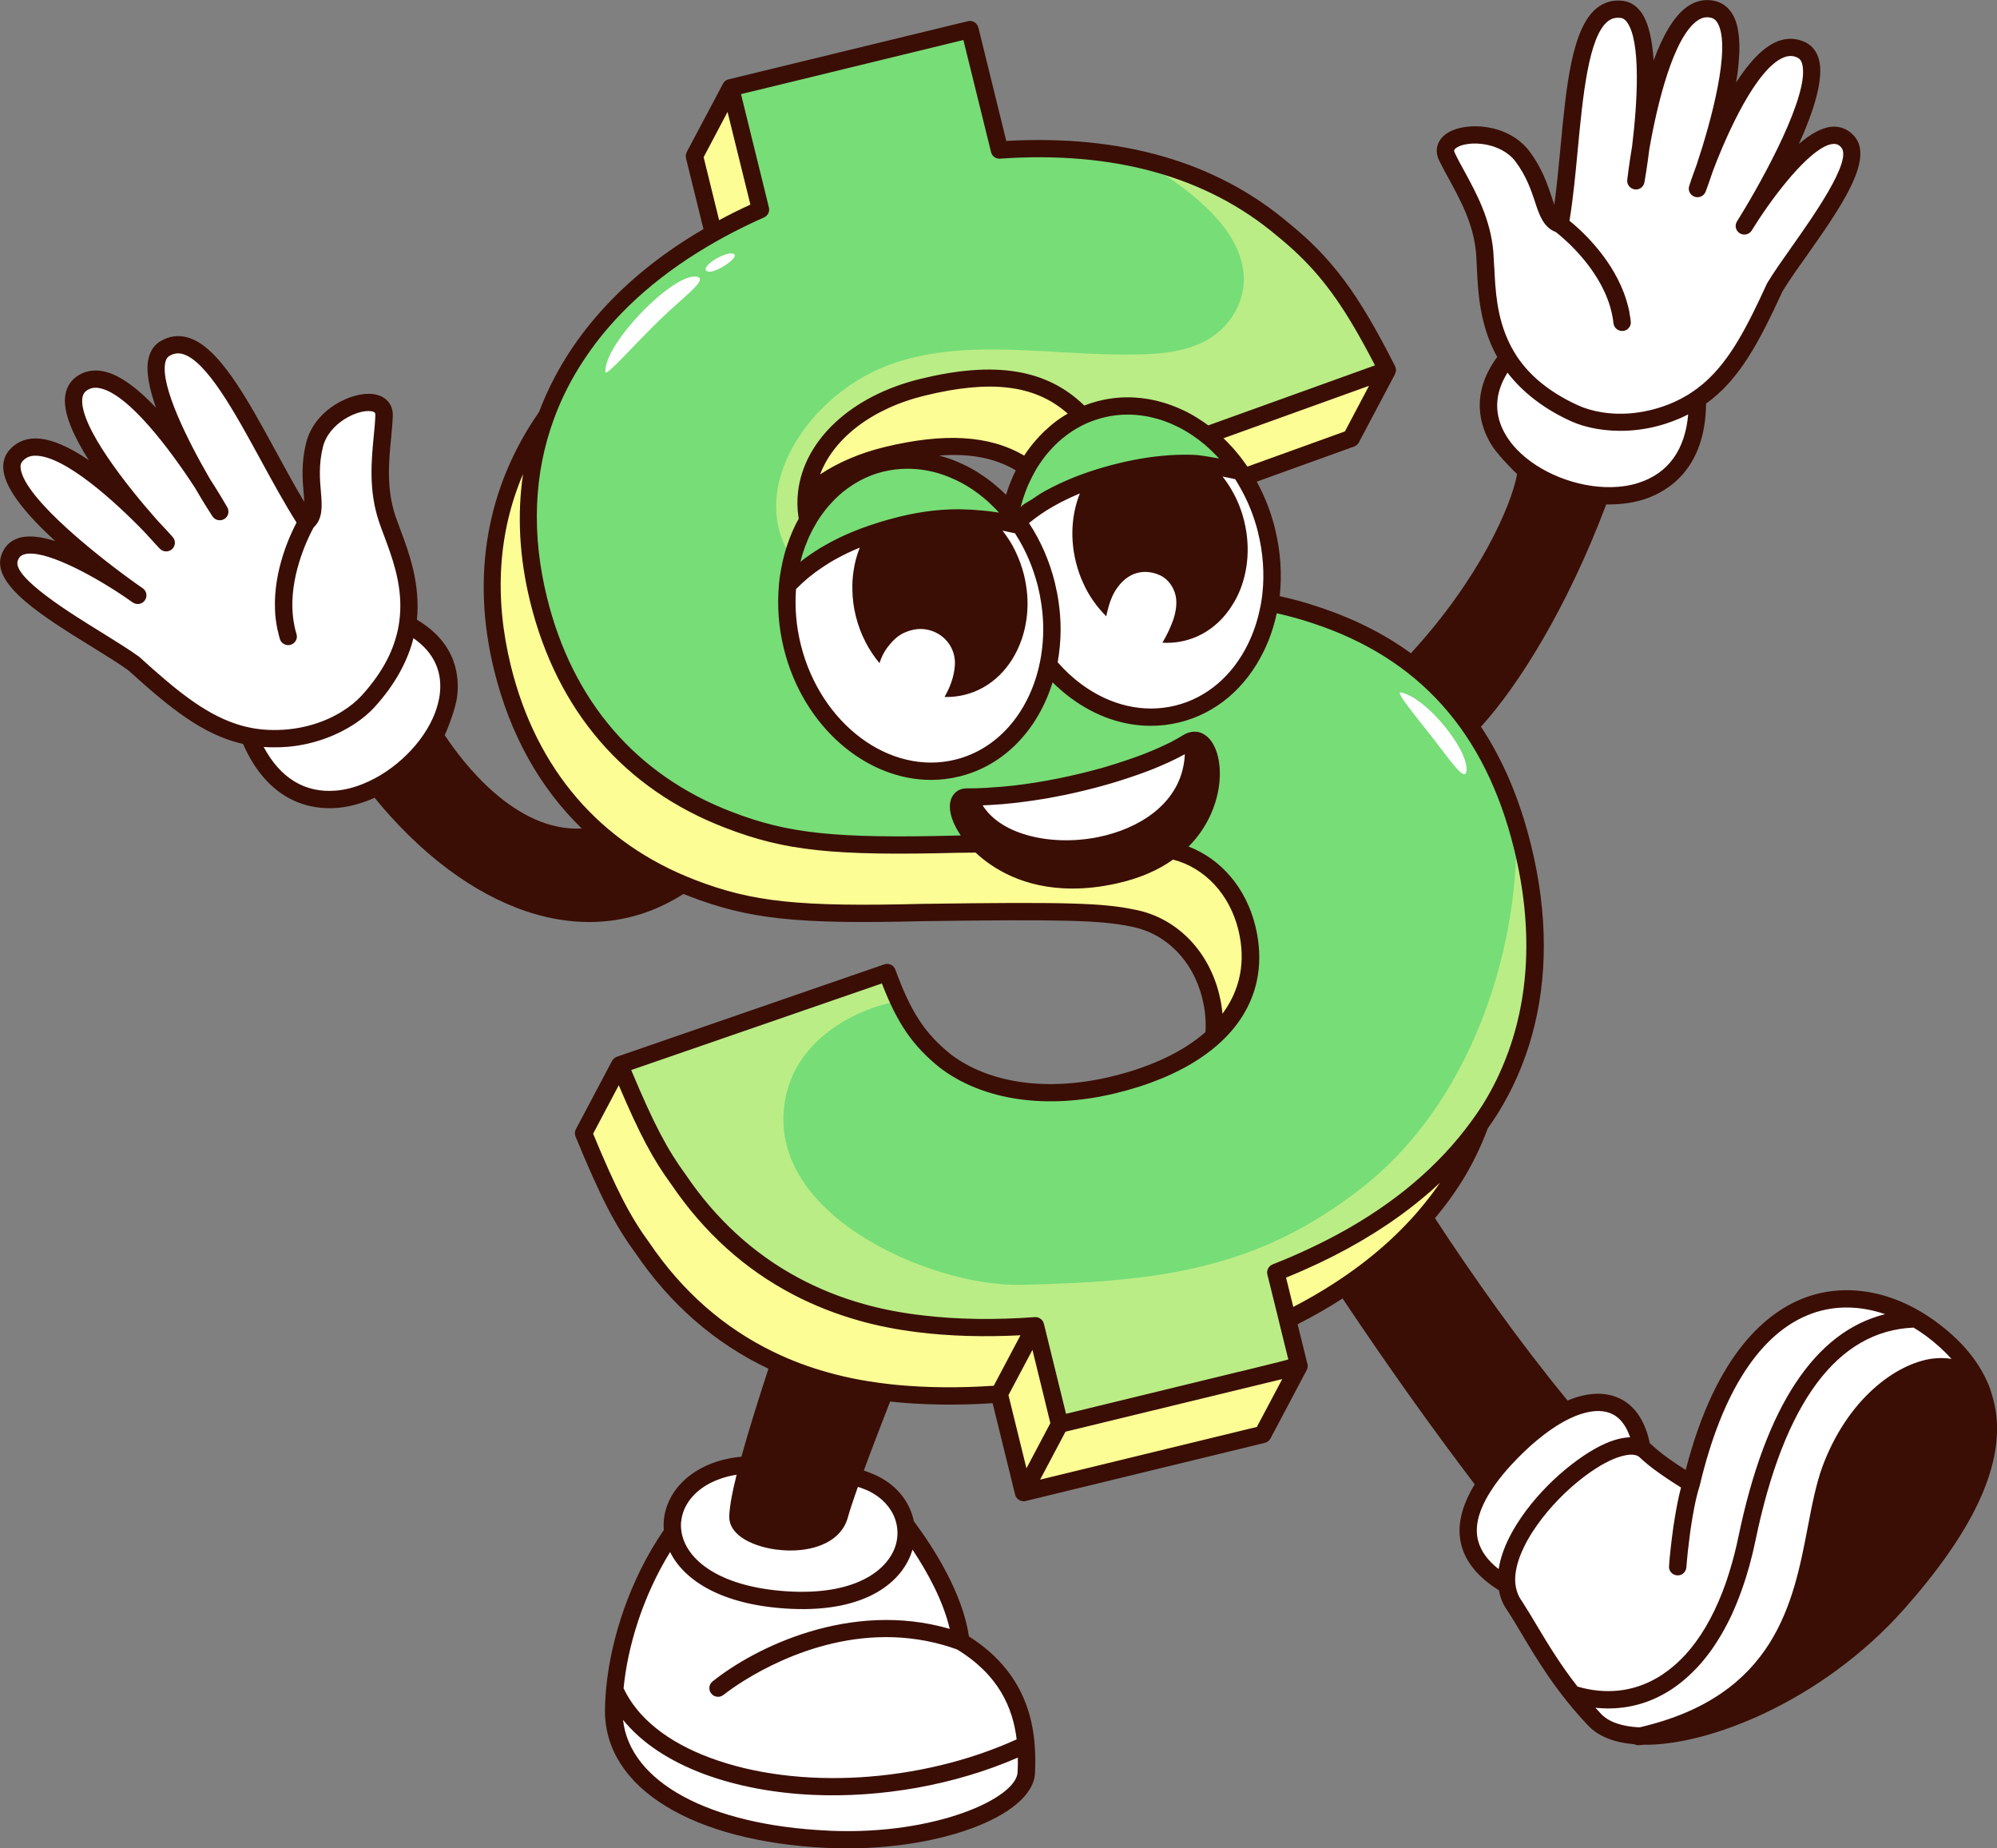 <svg xmlns="http://www.w3.org/2000/svg" fill="none" viewBox="0 0 536 496" height="496" width="536">
<rect x="0" y="0" width="536" height="496" fill="#808080" stroke="none"/>
<g clip-path="url(#clip0_174_1740)">
<path fill="white" d="M417.5 59.178C409.952 52.395 414.983 36.684 396.3 36.505C377.613 36.326 393.426 47.039 395.222 54.892C397.018 62.746 398.457 87.919 404.926 96.131C398.998 100.416 392.889 119.811 418.939 130.733C444.993 141.655 454.693 120.289 455.591 108.923C469.045 96.131 471.941 84.168 476.791 76.848C481.641 69.528 503.124 41.286 494.717 37.572C491.886 36.322 480.025 42.609 480.025 42.609C480.025 42.609 481.104 39.711 483.621 31.499C486.138 23.287 487.754 12.04 480.927 12.753C474.101 13.466 462.602 30.782 462.602 30.782C462.602 30.782 468.71 0.969 458.649 1.861C448.589 2.753 442.51 27.389 442.51 27.389C442.51 27.389 443.734 -1.392 433.317 1.839C422.896 5.07 423.793 19.889 422.535 26.317C421.276 32.745 417.504 59.165 417.504 59.165L417.5 59.178Z"></path>
<path fill="white" d="M82.016 138.859C86.818 129.943 75.946 115.598 93.477 109.17C111.008 102.742 101.712 125.312 102.687 133.311C103.662 141.309 113.843 159.154 110.54 169.052C117.576 171.101 129.188 187.597 108.37 206.607C87.549 225.618 71.371 210.568 66.667 200.171C49.66 192.634 42.872 182.343 35.823 177.081C28.773 171.814 -3.406 154.033 3.252 147.72C5.494 145.595 20.689 149.082 20.689 149.082C20.689 149.082 14.185 143.413 9.03 136.525C3.875 129.636 -0.58 122.273 6.092 120.66C12.763 119.047 29.018 130.396 29.018 130.396C29.018 130.396 14.052 104.697 23.825 102.166C33.602 99.635 48.513 121.343 48.513 121.343C48.513 121.343 34.667 93.758 45.574 93.31C56.481 92.862 64.351 107.928 67.715 113.558C71.078 119.188 82.02 138.868 82.02 138.868L82.016 138.859Z"></path>
<path fill="white" d="M440.692 387.713C439.562 376.283 427.68 369.723 407.872 386.402C388.069 403.082 394.104 420.697 403.534 424.257C406.927 432.878 424.931 466.409 440.688 466.234C456.445 466.059 489.914 450.117 501.985 432.878C514.056 415.639 527.446 364.665 527.446 364.665C501.04 341.053 482.241 347.874 469.354 361.481C460.303 371.037 452.944 397.837 452.944 397.837L440.684 387.717L440.692 387.713Z"></path>
<path fill="white" d="M257.559 440.263C257.559 440.263 255.497 423.916 242.889 411.448C242.292 401.615 232.218 391.042 205.546 393.121C178.869 395.204 180.587 412.242 180.587 412.242C172.395 422.277 165.535 445.184 164.774 455.214C164.014 465.248 167.622 486.828 212.784 492.884C257.946 498.941 273.952 479.197 274.906 477.144C275.859 475.091 279.859 451.428 257.568 440.258L257.559 440.263Z"></path>
<path fill="#FDFD96" d="M398.947 245.64C405.416 271.91 402.482 296.422 390.141 316.145C378.349 334.724 359.121 349.415 332.732 359.783L335.266 369.245L348.63 366.59L338.922 384.922L274.7 400.535L268.187 374.094C250.836 375.37 234.547 374.188 221.625 370.53C201.563 364.93 184.784 353.116 172.434 334.891C166.871 327.328 163.056 319.713 156.617 304.096L166.325 285.765L228.378 279.298C232.871 291.531 236.871 297.263 243.924 302.991C254.973 311.425 271.28 313.798 289.254 309.427C316.48 302.807 329.78 286.985 324.935 267.305C322.267 256.468 314.247 248.312 304.057 246.378C295.766 244.628 286.354 244.342 247.546 244.863C213.355 245.734 201.057 244.223 185.725 238.303C159.671 228.281 141.843 207.713 134.841 179.279C123.779 134.37 146.393 95.884 194.411 74.564L186.361 41.879L196.069 23.547L250.583 26.266L258.547 58.606C289.279 56.463 315.256 63.561 334.523 79.827C344.992 88.325 364.181 84.031 372.322 99.32L362.613 117.651L289.731 143.917C279.837 122.154 264.836 115.696 237.962 122.231C216.41 127.472 203.389 142.948 207.363 159.073C209.777 168.869 216.912 174.947 229.473 177.495C234.697 178.431 251.873 178.328 281.001 177.187C309.264 176.287 327.667 178.156 343.175 183.295C372.455 192.898 390.978 213.296 398.943 245.636L398.947 245.64Z"></path>
<path fill="#77DD77" d="M408.65 227.303C415.12 253.574 412.186 278.086 399.844 297.809C388.052 316.388 368.824 331.079 342.435 341.446L348.625 366.585L284.403 382.198L277.89 355.757C260.539 357.033 244.25 355.851 231.328 352.193C211.267 346.594 194.487 334.779 182.137 316.554C176.574 308.991 172.759 301.377 166.32 285.76L238.081 260.962C242.574 273.194 246.574 278.926 253.628 284.654C264.676 293.088 280.983 295.461 298.957 291.091C326.184 284.471 339.483 268.649 334.638 248.968C331.97 238.132 323.95 229.975 313.76 228.042C305.469 226.292 296.057 226.006 257.249 226.527C223.059 227.397 210.76 225.886 195.428 219.962C169.374 209.941 151.546 189.373 144.544 160.938C133.483 116.029 156.096 77.543 204.114 56.224L196.064 23.538L260.286 7.926L268.25 40.265C298.983 38.123 324.959 45.221 344.226 61.486C355.902 70.962 362.758 80.411 372.316 99.315L299.434 125.581C289.54 103.818 274.54 97.36 247.665 103.895C226.113 109.136 213.092 124.612 217.066 140.737C219.48 150.532 226.616 156.61 239.176 159.158C244.4 160.095 261.576 159.992 290.705 158.851C318.967 157.95 337.37 159.82 352.878 164.959C382.158 174.562 400.681 194.959 408.646 227.299L408.65 227.303Z"></path>
<g opacity="0.5">
<path fill="#FDFD96" d="M323.826 55.755C328.839 60.539 333.247 66.528 333.801 73.617C334.351 80.6 330.459 87.313 324.531 90.911C319.174 94.164 312.545 94.928 306.398 95.094C299.422 95.286 292.411 94.945 285.452 94.548C269.231 93.626 251.558 92.281 236.265 98.876C224.413 103.989 213.617 114.689 209.717 127.067C206.087 138.595 209.627 150.354 219.949 156.632C229.688 162.556 241.604 163.768 252.786 163.918C268.857 164.127 284.438 161.575 300.148 158.655C297.123 158.685 293.987 158.749 290.71 158.852C261.581 159.993 244.404 160.095 239.177 159.159C226.616 156.607 219.481 150.533 217.067 140.738C213.093 124.613 226.114 109.136 247.666 103.895C274.54 97.361 289.541 103.822 299.435 125.581L372.317 99.315C362.759 80.412 355.899 70.962 344.227 61.487C333.217 52.191 320.007 45.904 304.976 42.609C311.875 46.053 318.285 50.467 323.822 55.751L323.826 55.755Z"></path>
<path fill="#FDFD96" d="M408.651 227.304C408.14 225.23 407.581 223.207 406.984 221.231C407.096 225.439 407.018 229.647 406.718 233.822C404.48 265.107 390.956 298.774 365.701 318.612C337.933 340.423 311.664 344.004 273.861 344.785C249.869 345.28 203.677 325.506 211.052 293.61C214.128 280.302 226.732 271.868 239.465 268.966C240.049 268.833 240.633 268.722 241.222 268.607C240.169 266.362 239.138 263.852 238.082 260.967L166.32 285.765C172.755 301.382 176.574 309.001 182.137 316.56C194.488 334.784 211.267 346.599 231.329 352.198C244.255 355.856 260.544 357.039 277.891 355.762L284.403 382.203L348.626 366.591L342.435 341.451C368.829 331.084 388.052 316.393 399.844 297.814C412.19 278.091 415.12 253.579 408.651 227.309V227.304Z"></path>
</g>
<path fill="white" d="M316.012 191.608C334.835 186.98 345.532 164.914 339.905 142.323C334.278 119.731 314.458 105.169 295.635 109.798C276.812 114.426 266.115 136.491 271.742 159.083C277.369 181.674 297.19 196.236 316.012 191.608Z"></path>
<path fill="#77DD77" d="M270.755 142.236C276.774 135.927 284.424 131.757 292.599 128.885C300.306 126.179 308.258 124.399 316.475 124.459C321.875 124.502 327.473 125.197 332.924 126.559C324.062 113.464 309.581 106.345 295.636 109.777C281.495 113.255 271.945 126.576 270.45 142.564C270.553 142.458 270.652 142.342 270.755 142.236Z"></path>
<path fill="white" d="M280.85 156.828C286.478 179.42 275.781 201.486 256.957 206.112C238.133 210.743 218.312 196.181 212.685 173.594C207.057 151.002 217.754 128.936 236.578 124.309C255.402 119.678 275.223 134.241 280.85 156.828Z"></path>
<path fill="#77DD77" d="M211.692 156.76C217.71 150.451 225.361 146.282 233.536 143.409C241.243 140.703 249.194 138.923 257.412 138.983C262.812 139.026 268.409 139.721 273.861 141.087C264.998 127.993 250.517 120.873 236.573 124.305C222.431 127.783 212.882 141.104 211.387 157.093C211.49 156.986 211.589 156.871 211.687 156.764L211.692 156.76Z"></path>
<path fill="white" d="M320.264 198.686C319.813 198.746 319.345 198.908 318.864 199.207C307.205 206.484 281.091 213.787 260.157 213.868C267.675 236.843 323.383 231.252 320.264 198.686Z"></path>
<path fill="white" d="M162.483 99.801C162.552 101.287 169.842 92.87 177.132 85.781C183.279 79.801 189.925 75.149 187.266 74.325C181.458 72.519 162.123 92.033 162.483 99.806V99.801Z"></path>
<path fill="white" d="M189.643 72.708C191.271 74.022 198.909 68.905 196.894 68.107C194.879 67.304 188.032 71.41 189.643 72.708Z"></path>
<path fill="white" d="M376.015 185.822C374.413 185.501 379.662 191.776 384.667 198.174C388.98 203.688 393.005 209.663 393.546 207.192C394.715 201.848 383.026 187.217 376.015 185.826V185.822Z"></path>
<path fill="#3A0E05" d="M535.819 379.881C535.634 378.097 535.261 376.403 534.771 374.712C534.724 374.503 534.655 374.294 534.586 374.085C534.444 373.598 534.307 373.112 534.144 372.647C533.886 371.93 533.607 371.234 533.28 370.56C530.621 364.738 526.188 359.522 519.697 354.746C508.567 346.517 495.799 344.106 484.695 348.139C474.381 351.895 460.565 363.001 452.446 394.465C449.787 392.797 445.77 390.082 443.3 387.696C443.137 387.555 442.974 387.44 442.811 387.303C441.153 379.237 437.024 376.014 433.545 374.785C429.812 373.462 425.469 373.859 420.735 375.826C407.645 359.898 395.6 342.855 385.148 326.905C387.717 323.845 390.05 320.669 392.15 317.374C395.046 312.76 397.426 307.89 399.316 302.816C400.201 301.565 401.043 300.31 401.859 299.038C410.167 285.777 414.368 270.429 414.368 253.758C414.368 245.085 413.225 236.045 410.936 226.77C407.924 214.551 403.444 203.978 397.494 195.007C407.297 184.272 420.481 163.542 431.122 135.351C434.67 135.419 438.145 135.005 441.32 133.985C447.712 131.898 457.747 125.799 457.91 108.317C466.966 101.804 472.168 91.739 478.444 78.154C479.961 75.648 482.293 72.311 484.794 68.811C493.776 56.058 503.089 42.891 497.767 36.629C496.156 34.73 494.055 33.825 491.654 34.008C488.879 34.239 485.82 36.049 482.835 38.622C486.731 30.022 489.626 21.14 488.2 15.924C487.642 13.863 486.404 12.284 484.678 11.404C482.25 10.175 479.566 10.081 476.954 11.148C473.01 12.77 469.277 17.013 465.987 22.113C467.155 14.947 467.366 8.203 465.239 4.213C464.144 2.151 462.464 0.781 460.338 0.273C457.794 -0.354 455.226 0.158 452.94 1.733C449.16 4.353 446.174 9.872 443.837 16.223C443.485 10.798 442.506 6.022 440.452 3.24C439.215 1.545 437.583 0.504 435.714 0.248C433.076 -0.124 430.697 0.504 428.665 2.104C421.873 7.435 420.378 23.133 418.819 39.779C418.329 44.879 417.839 50.121 417.186 54.965C416.954 54.338 416.718 53.595 416.439 52.763C415.365 49.515 413.896 45.089 410.489 40.59C404.866 33.125 393.641 32.613 388.718 35.558C385.848 37.274 384.89 40.125 386.222 42.976C387.017 44.623 387.949 46.339 388.954 48.145C392.034 53.8 395.535 60.202 396.188 68.038C396.283 69.221 396.33 70.518 396.399 71.909C396.704 78.354 397.121 87.283 401.859 95.79C394.345 105.969 397.447 114.732 400.295 119.346C401.627 121.527 405.218 125.398 407.203 127.207C405.639 135.786 396.983 155.403 378.687 175.297C371.453 170.034 363.124 165.881 353.647 162.778C350.404 161.69 347.044 160.759 343.475 159.974C344.128 154.063 343.707 147.87 342.19 141.749C341.069 137.25 339.415 133.076 337.314 129.252L363.429 119.836C363.987 119.627 364.434 119.256 364.713 118.748L374.422 100.408C374.443 100.361 374.469 100.293 374.469 100.246C374.632 99.9 374.701 99.571 374.679 99.272C374.679 99.11 374.658 98.927 374.611 98.76C374.589 98.598 374.516 98.436 374.447 98.274C364.507 78.636 357.53 69.268 345.769 59.741C326.446 43.42 300.985 36.07 270.089 37.828L262.598 7.384C262.434 6.782 262.061 6.27 261.524 5.946C261.008 5.621 260.381 5.527 259.775 5.689L195.553 21.294C195.506 21.294 195.484 21.315 195.437 21.341C195.226 21.388 195.042 21.456 194.879 21.571C194.668 21.686 194.526 21.827 194.41 21.964C194.269 22.105 194.131 22.288 194.037 22.476L193.968 22.617L184.328 40.795C184.07 41.303 184.002 41.883 184.118 42.442L188.809 61.478C167.012 74.184 152.006 91.086 144.682 110.562C130.772 130.502 126.339 154.336 132.619 179.842C136.842 197.021 144.824 211.328 156.143 222.319C138.268 223.292 124.079 204.418 119.367 197.277C120.488 194.845 122.262 189.881 122.632 187.354C123.401 181.998 122.821 172.748 111.897 166.299C112.876 156.632 109.749 148.237 107.485 142.184C106.995 140.887 106.553 139.679 106.153 138.544C103.657 131.079 104.357 123.844 104.985 117.446C105.174 115.385 105.358 113.434 105.427 111.625C105.543 108.47 103.537 106.221 100.225 105.76C94.533 104.971 84.403 109.793 82.161 118.859C80.808 124.331 81.203 128.992 81.508 132.376C81.577 133.255 81.65 134.024 81.671 134.694C79.15 130.498 76.632 125.859 74.179 121.36C66.176 106.661 58.616 92.793 50.26 90.523C47.764 89.853 45.337 90.198 43.048 91.569C41.437 92.52 40.341 94.121 39.873 96.161C39.078 99.524 40.058 104.3 41.879 109.422C37.214 104.484 32.287 100.566 27.785 99.64C25.053 99.085 22.488 99.593 20.387 101.172C18.66 102.469 17.634 104.394 17.449 106.712C17.075 111.185 19.923 117.331 23.82 123.477C18.781 120.046 13.669 117.613 9.399 117.655C6.576 117.677 4.149 118.816 2.397 120.903C1.159 122.389 0.648 124.288 0.949 126.422C1.671 131.779 7.856 138.825 14.833 145.202C11.053 143.998 7.53 143.533 4.892 144.412C2.607 145.176 1.018 146.824 0.296 149.188C-2.131 157.025 11.637 165.535 24.937 173.743C28.601 176.014 32.076 178.148 34.456 179.889C45.565 189.928 54.337 197.162 65.236 199.642C72.281 215.665 83.905 217.355 90.576 216.8C93.962 216.497 97.299 215.524 100.543 214.085C125.256 244.342 157.295 256.63 183.43 239.891C183.92 240.074 184.41 240.283 184.899 240.471C200.953 246.66 213.836 248.051 247.605 247.193C285.524 246.681 295.469 246.937 303.635 248.653C312.901 250.416 320.204 257.766 322.679 267.851C323.473 271.005 323.753 274.065 323.542 276.964C317.64 282.158 309.168 286.238 298.433 288.859C281.327 293.007 265.527 290.805 255.123 282.875C248.121 277.173 244.529 271.654 240.302 260.177C239.86 258.995 238.554 258.367 237.338 258.786L165.581 283.571C165.371 283.665 165.186 283.754 165.044 283.848C164.902 283.942 164.786 284.032 164.67 284.151C164.602 284.219 164.554 284.292 164.507 284.36C164.391 284.501 164.275 284.663 164.202 284.825L154.562 303.025C154.236 303.627 154.214 304.348 154.468 304.971C161.144 321.177 165.061 328.783 170.5 336.18C179.929 350.068 191.897 360.478 206.249 367.294C203.59 375.455 200.953 383.803 198.994 390.897C185.995 392.148 178.713 400.078 178.155 408.264C178.086 409.028 178.108 409.796 178.176 410.56C168.983 423.962 163.987 439.797 162.729 452.713C162.681 453.037 162.681 453.34 162.634 453.664C162.471 455.589 162.376 457.467 162.376 459.23C162.445 479.841 185.806 494.169 221.955 495.885C222.234 495.885 222.513 495.906 222.797 495.906C251.033 497.088 277.263 487.489 277.8 475.782C278.29 465.141 276.958 449.836 260.067 439.127C258.388 427.697 250.896 415.78 245.273 408.196C244.177 402.792 240.324 398.089 234.516 395.631C233.652 395.259 232.767 394.935 231.857 394.61C233.957 388.883 236.479 382.322 238.906 376.108C247.399 377.013 256.665 377.175 266.421 376.548L272.465 401.102C272.486 401.243 272.534 401.311 272.559 401.38C272.628 401.563 272.723 401.725 272.839 401.913C272.907 401.982 272.955 402.028 273.028 402.097C273.075 402.144 273.096 402.212 273.169 402.259C273.285 402.374 273.427 402.468 273.565 402.536C273.87 402.72 274.102 402.767 274.334 402.814C274.475 402.861 274.613 402.861 274.729 402.861C274.918 402.861 275.103 402.839 275.287 402.792C275.356 402.771 339.51 387.188 339.51 387.188C340.141 387.026 340.699 386.586 341.004 386.006L350.618 367.854L350.713 367.67C350.807 367.486 350.876 367.324 350.924 367.136C350.971 366.953 350.992 366.791 350.992 366.603C350.992 366.394 350.971 366.232 350.924 366.048L350.876 365.86L348.286 355.356C352.534 353.201 356.568 350.905 360.349 348.446C372.974 367.341 385.036 384.154 395.819 398.319C392.202 404.231 390.965 409.681 392.223 414.598C393.435 419.259 396.82 423.318 402.306 426.749C402.632 428.487 403.216 430.134 404.217 431.641C405.618 433.728 406.992 436.045 408.466 438.525C412.62 445.482 417.779 454.13 426.341 463.127C429.047 465.957 433.27 467.625 438.639 468.065C438.987 468.227 439.361 468.342 439.782 468.321C440.341 468.3 440.878 468.227 441.415 468.18C441.72 468.18 442.02 468.202 442.373 468.202C451.029 468.039 462.138 465.163 473.667 459.717C486.667 453.57 500.155 444.134 511.191 431.662C529.298 411.188 537.353 394.265 535.832 379.89L535.819 379.881ZM401.051 71.671C400.982 70.232 400.909 68.888 400.819 67.637C400.098 58.828 396.175 51.687 393.027 45.912C392.069 44.175 391.158 42.502 390.462 40.995C390.252 40.556 390.067 40.159 391.094 39.536C394.195 37.679 402.739 38.029 406.777 43.36C409.694 47.257 410.979 51.102 412.006 54.188C413.148 57.714 414.291 61.03 417.56 62.255C418.866 63.254 426.474 69.374 430.559 78.115C430.907 78.858 431.234 79.601 431.517 80.386C431.728 80.941 431.938 81.521 432.101 82.102C432.17 82.285 432.217 82.495 432.264 82.704C432.638 84.001 432.917 85.346 433.059 86.737C433.201 88.013 434.344 88.939 435.628 88.799C435.791 88.799 435.955 88.752 436.118 88.705C437.145 88.38 437.823 87.36 437.703 86.272C437.634 85.555 437.518 84.88 437.377 84.185C437.355 84.001 437.329 83.792 437.308 83.604C437.123 82.725 436.913 81.867 436.655 81.009C436.397 80.13 436.118 79.272 435.791 78.436C432.033 68.627 424.193 61.602 421.254 59.237C422.234 53.279 422.865 46.646 423.471 40.18C424.824 25.946 426.341 9.829 431.569 5.702C432.595 4.913 433.691 4.635 435.07 4.823C435.443 4.87 436.028 5.053 436.681 5.937C440.487 11.106 439.481 27.568 438.06 39.254C437.291 43.774 436.891 47.184 436.754 48.273C436.612 49.502 437.501 50.637 438.76 50.825C439.997 51.008 441.161 50.151 441.372 48.926C441.561 47.884 442.119 44.542 442.678 40.069C444.825 27.713 449.164 9.975 455.604 5.523C456.815 4.686 457.962 4.456 459.221 4.759C459.736 4.874 460.479 5.177 461.111 6.36C464.612 12.967 459.268 32.583 455.372 44.243C454.323 47.048 453.623 49.135 453.387 49.899C452.992 51.102 453.645 52.379 454.835 52.797C456.025 53.215 457.356 52.588 457.799 51.431C458.078 50.667 458.825 48.674 459.758 45.865C463.77 35.246 471.472 18.391 478.728 15.421C480.128 14.866 481.318 14.887 482.534 15.515C482.908 15.698 483.397 16.07 483.702 17.137C485.898 25.088 473.199 48.089 467.086 57.991C466.665 58.666 466.365 59.152 466.201 59.429C465.523 60.518 465.875 61.935 466.97 62.605C468.044 63.275 469.492 62.929 470.166 61.862C470.377 61.538 470.703 61.005 471.172 60.262C476.352 52.101 485.197 40.692 490.868 38.861C491.263 38.721 491.663 38.652 492.036 38.631C492.921 38.563 493.578 38.84 494.206 39.583C497.217 43.13 486.645 58.085 480.975 66.13C478.406 69.771 475.983 73.203 474.372 75.892C474.325 75.96 474.303 76.033 474.256 76.101C468.933 87.672 464.431 96.528 457.64 102.533C456.94 103.135 456.218 103.737 455.47 104.296C454.749 104.83 454.001 105.338 453.232 105.828C451.901 106.639 450.479 107.382 448.984 108.052C445.367 109.606 441.818 110.464 438.506 110.835C432.441 111.484 427.118 110.417 423.501 108.748C419.416 106.891 416.125 104.783 413.419 102.559C410.992 100.54 409.08 98.41 407.538 96.229C407.07 95.555 406.653 94.885 406.253 94.189C405.832 93.493 405.459 92.776 405.111 92.055C401.726 85.098 401.352 77.795 401.073 71.675L401.051 71.671ZM407.095 120.571C406 119.435 405.042 118.206 404.273 116.93C400.914 111.458 401.051 105.683 404.621 100.002C406.533 102.508 408.917 104.919 411.855 107.19C414.561 109.277 417.715 111.223 421.516 112.965C425.344 114.727 430.804 115.884 437.011 115.56C440.233 115.376 443.614 114.817 447.115 113.682C448.352 113.289 449.564 112.824 450.827 112.29C451.621 111.945 452.365 111.573 453.112 111.202C452.296 120.686 447.79 126.968 439.881 129.542C437.548 130.306 435.052 130.677 432.462 130.724C423.312 130.887 413.118 126.9 407.095 120.571ZM65.901 194.998C64.991 194.768 64.106 194.512 63.217 194.209C54.582 191.311 46.953 184.934 37.502 176.381C37.433 176.312 37.36 176.265 37.317 176.218C34.774 174.362 31.178 172.16 27.398 169.795C18.995 164.626 3.385 154.98 4.738 150.529C5.043 149.602 5.532 149.09 6.37 148.813C6.722 148.672 7.118 148.604 7.539 148.582C13.467 148.07 26.114 155.095 34.095 160.593C34.795 161.101 35.332 161.451 35.637 161.681C36.711 162.398 38.159 162.146 38.881 161.101C39.628 160.059 39.37 158.621 38.344 157.878C38.086 157.695 37.596 157.366 36.943 156.905C27.424 150.183 6.675 133.972 5.558 125.79C5.395 124.676 5.721 124.143 5.979 123.844C6.864 122.803 7.964 122.291 9.455 122.291C17.294 122.197 31.041 134.719 38.902 142.901C40.887 145.104 42.356 146.657 42.914 147.259C43.778 148.164 45.226 148.211 46.179 147.374C47.111 146.517 47.206 145.078 46.368 144.126C45.831 143.525 44.384 141.877 42.283 139.696C34.117 130.49 21.466 114.518 22.076 107.075C22.192 105.752 22.776 105.175 23.171 104.872C24.219 104.108 25.388 103.874 26.81 104.177C34.486 105.752 45.479 120.383 52.34 130.908C54.603 134.826 56.446 137.677 57.031 138.561C57.705 139.602 59.105 139.927 60.205 139.278C61.279 138.629 61.627 137.238 61.021 136.149C60.484 135.223 58.757 132.252 56.262 128.381C50.359 118.18 42.936 103.408 44.384 97.198C44.641 96.11 45.105 95.739 45.432 95.529C46.622 94.834 47.764 94.65 49.002 94.996C55.441 96.733 63.191 110.993 70.051 123.562C73.153 129.265 76.374 135.133 79.596 140.234C77.848 143.55 73.389 153.055 73.81 163.534C73.831 164.438 73.904 165.343 74.02 166.248C74.136 167.127 74.278 168.011 74.463 168.89C74.484 169.074 74.557 169.261 74.605 169.445C74.768 170.141 74.91 170.815 75.12 171.485C75.447 172.552 76.495 173.201 77.547 173.107C77.71 173.107 77.874 173.06 78.037 173.013C79.274 172.642 79.974 171.344 79.575 170.115C79.154 168.792 78.9 167.426 78.711 166.082C78.69 165.873 78.664 165.689 78.643 165.48C78.574 164.878 78.527 164.276 78.501 163.67C78.454 162.834 78.454 162.023 78.48 161.212C78.806 151.591 83.381 142.987 84.171 141.548C86.715 139.158 86.457 135.658 86.13 131.971C85.851 128.723 85.499 124.689 86.667 119.96C88.278 113.49 95.976 109.853 99.572 110.34C100.762 110.502 100.762 110.967 100.74 111.454C100.693 113.123 100.508 115.001 100.319 116.972C99.688 123.511 98.897 131.604 101.72 139.995C102.115 141.177 102.583 142.453 103.099 143.798C105.247 149.526 107.79 156.389 107.416 164.11C107.369 164.899 107.3 165.71 107.205 166.521C107.09 167.311 106.974 168.096 106.81 168.886C106.252 171.506 105.341 174.217 103.915 177C102.304 180.128 100.087 183.329 97.076 186.646C94.391 189.565 89.936 192.629 84.077 194.388C80.902 195.34 77.311 195.942 73.342 195.895C71.709 195.895 70.12 195.754 68.556 195.523C67.671 195.382 66.782 195.199 65.897 194.99L65.901 194.998ZM117.988 186.697C117.756 188.182 117.356 189.663 116.82 191.148C113.761 199.309 105.943 206.936 97.45 210.346C95.07 211.32 92.621 211.947 90.216 212.156C81.886 212.873 75.258 208.84 70.777 200.449C71.593 200.496 72.457 200.543 73.32 200.543C74.673 200.564 75.979 200.496 77.264 200.402C80.928 200.077 84.287 199.266 87.299 198.174C93.132 196.065 97.707 192.864 100.53 189.757C103.331 186.675 105.479 183.658 107.158 180.691C108.954 177.443 110.217 174.315 110.964 171.255C116.493 175.104 118.899 180.342 117.988 186.697ZM337.649 142.854C339.003 148.279 339.398 153.777 338.861 159.014C338.698 160.567 338.466 162.1 338.113 163.606C337.46 166.76 336.408 169.821 335.033 172.672C330.832 181.345 323.877 187.277 315.453 189.343C307.029 191.405 298.115 189.39 290.318 183.662C287.96 181.925 285.791 179.928 283.879 177.704C284.394 174.853 284.674 171.882 284.674 168.869C284.674 166.41 284.485 163.931 284.115 161.425C283.905 159.893 283.6 158.365 283.23 156.833C283.209 156.649 283.161 156.461 283.114 156.278C281.645 150.413 279.265 145.031 276.185 140.37C278.144 138.749 280.292 137.263 282.65 135.919C283.956 135.155 285.357 134.433 286.804 133.763C287.784 133.298 288.789 132.859 289.837 132.419C289.3 133.742 288.879 135.133 288.553 136.568C287.921 139.325 287.689 142.27 287.9 145.287C288.016 147.144 288.321 148.996 288.785 150.874C289.274 152.846 289.927 154.745 290.769 156.53C291.491 158.151 292.355 159.684 293.338 161.096C294.412 162.65 295.624 164.088 296.934 165.386C297.003 164.946 297.097 164.528 297.192 164.182C297.613 162.351 298.218 160.448 299.176 158.805C300.181 157.11 301.556 155.514 303.305 154.536C305.873 153.098 308.833 153.171 311.449 154.421C313.387 155.347 314.787 157.251 315.393 159.265C315.93 161.122 315.767 163.021 315.324 164.878C314.95 166.5 314.229 168.079 313.529 169.607C313.06 170.58 312.549 171.532 311.991 172.458C312.386 172.48 312.785 172.505 313.181 172.505C314.792 172.505 316.402 172.322 317.988 171.925C323.379 170.602 327.791 167.127 330.707 162.441C331.592 161.096 332.34 159.611 332.946 158.058C335.046 152.654 335.536 146.235 333.925 139.764C333.203 136.819 332.082 134.083 330.66 131.625C329.913 130.302 329.075 129.051 328.139 127.89C329.281 128.1 330.402 128.33 331.524 128.586C331.992 129.329 332.434 130.071 332.855 130.835C334.93 134.451 336.567 138.488 337.662 142.846L337.649 142.854ZM284.884 112.039C283.484 112.965 282.178 113.985 280.962 115.146C280.541 115.491 280.12 115.888 279.725 116.307C279.188 116.84 278.672 117.395 278.183 117.954C276.971 119.299 275.872 120.737 274.892 122.265C265.463 116.725 253.331 116.119 237.416 119.969C230.813 121.569 224.979 124.096 220.125 127.297C223.721 117.698 233.962 109.631 248.245 106.153C265.746 101.885 277.74 103.161 286.585 110.997C286.001 111.321 285.443 111.671 284.88 112.039H284.884ZM289.949 114.429C290.323 114.22 290.696 114.036 291.07 113.874C291.513 113.643 291.955 113.456 292.423 113.272C292.96 113.063 293.497 112.854 294.034 112.67C294.129 112.649 294.245 112.602 294.382 112.576C294.966 112.367 295.572 112.205 296.204 112.043C298.326 111.509 300.499 111.253 302.669 111.253C303.322 111.253 304 111.275 304.653 111.321C305.633 111.39 306.638 111.531 307.618 111.693C308.176 111.787 308.713 111.902 309.25 112.039C309.671 112.132 310.066 112.222 310.461 112.342C311.209 112.551 311.931 112.781 312.631 113.037C313.657 113.409 314.663 113.827 315.664 114.313C316.269 114.591 316.854 114.915 317.438 115.218C317.927 115.496 318.417 115.799 318.933 116.098C319.375 116.375 319.796 116.652 320.239 116.955C320.707 117.28 321.171 117.604 321.639 117.954C321.708 118.001 321.755 118.048 321.802 118.069C322.245 118.415 322.687 118.786 323.134 119.136C323.25 119.23 323.344 119.32 323.46 119.393C323.834 119.738 324.182 120.041 324.534 120.366C324.766 120.575 325.003 120.784 325.209 120.993C325.441 121.202 325.677 121.433 325.888 121.667C326.356 122.107 326.798 122.572 327.193 123.038C324.788 122.645 322.408 122.111 319.959 122.039C318.559 121.992 317.158 122.017 315.758 122.06C314.474 122.107 313.215 122.201 311.956 122.316C306.681 122.803 301.479 123.891 296.393 125.33C290.864 126.904 285.447 129.017 280.408 131.8C279.239 132.427 278.17 133.213 277.049 133.955C276.443 134.348 274.085 135.556 273.9 136.252C274.016 135.812 274.132 135.372 274.273 134.929C274.389 134.442 274.531 133.977 274.695 133.516C275.042 132.427 275.442 131.36 275.884 130.34C276 130.037 276.142 129.76 276.28 129.461C276.348 129.299 276.421 129.158 276.512 128.996C276.838 128.279 277.186 127.604 277.56 126.934C277.908 126.239 278.329 125.564 278.75 124.916C279.098 124.361 279.471 123.827 279.871 123.294C280.339 122.619 280.85 121.97 281.409 121.347C281.456 121.279 281.525 121.185 281.619 121.117C281.877 120.814 282.156 120.515 282.436 120.212C284.631 117.869 287.148 115.923 289.949 114.437V114.429ZM272.633 126.204C271.606 128.292 270.721 130.494 270.021 132.79C269.952 132.743 269.926 132.696 269.879 132.649C269.694 132.466 269.484 132.278 269.295 132.094C268.783 131.582 268.268 131.096 267.71 130.656C267.362 130.353 267.009 130.054 266.661 129.777C266.008 129.222 265.33 128.71 264.629 128.223C264.208 127.92 263.787 127.621 263.371 127.365C261.876 126.345 260.338 125.466 258.749 124.723C258.212 124.467 257.675 124.216 257.138 124.006C257.069 123.938 256.974 123.912 256.88 123.891C255.479 123.289 254.057 122.803 252.61 122.406C252.421 122.338 252.236 122.291 252.051 122.244C260.312 121.616 267.035 122.892 272.633 126.209V126.204ZM220.804 137.797C221.293 137.122 221.809 136.474 222.342 135.85C222.41 135.757 222.458 135.688 222.552 135.62C222.81 135.317 223.089 135.018 223.368 134.715C224.605 133.392 225.937 132.188 227.381 131.143C227.686 130.912 227.986 130.703 228.313 130.494C229.898 129.406 231.582 128.501 233.352 127.779C233.863 127.57 234.4 127.361 234.963 127.178C235.663 126.947 236.385 126.738 237.132 126.55C239.254 126.038 241.428 125.786 243.597 125.786C246.351 125.786 249.126 126.204 251.837 126.99C253.984 127.639 256.107 128.522 258.186 129.632C260.239 130.746 262.224 132.09 264.088 133.665C264.32 133.849 264.556 134.058 264.788 134.267C264.93 134.335 265.02 134.429 265.141 134.57C265.257 134.685 265.373 134.779 265.489 134.894C265.931 135.313 266.399 135.752 266.842 136.192C267.284 136.632 267.705 137.097 268.126 137.562C266.563 137.306 264.977 137.097 263.388 136.982C261.661 136.798 259.934 136.704 258.207 136.678C257.949 136.657 257.696 136.657 257.438 136.657C251.51 136.636 245.371 137.494 238.794 139.346C237.325 139.717 235.856 140.183 234.335 140.691C233.824 140.853 233.287 141.036 232.75 141.224C228.712 142.637 225.074 144.263 221.757 146.141C220.357 146.905 219.025 147.741 217.767 148.599C216.74 149.295 215.76 150.012 214.828 150.755C214.944 150.315 215.06 149.876 215.202 149.432C215.318 148.945 215.46 148.48 215.623 148.019C215.855 147.302 216.113 146.581 216.392 145.91C216.555 145.471 216.718 145.053 216.907 144.634C217.002 144.404 217.092 144.169 217.212 143.96C217.608 143.081 218.029 142.244 218.497 141.433C218.755 140.947 219.034 140.46 219.313 139.995C219.781 139.231 220.292 138.488 220.808 137.792L220.804 137.797ZM220.593 152.334C221.878 151.455 223.231 150.618 224.653 149.854C226.564 148.813 228.596 147.835 230.766 146.956C229.997 148.902 229.412 150.968 229.107 153.145C228.85 154.792 228.734 156.483 228.781 158.198C228.802 160.563 229.107 162.974 229.713 165.386C230.925 170.23 233.167 174.52 236.062 177.951C236.531 176.445 237.231 174.985 238.184 173.73C239.396 172.155 240.796 170.649 242.665 169.812C244.882 168.813 247.193 168.446 249.594 169.138C253.77 170.32 256.549 174.123 256.291 178.459C256.107 181.498 255.033 184.396 253.516 187.017C253.727 187.017 253.937 187.038 254.169 187.038C255.733 187.038 257.344 186.829 258.907 186.458C266.142 184.674 271.58 179.061 274.145 171.78C275.008 169.347 275.545 166.726 275.73 164.012C275.777 163.269 275.799 162.505 275.799 161.741C275.777 160.209 275.657 158.681 275.403 157.127C275.262 156.175 275.077 155.228 274.845 154.276C274.286 152.095 273.539 150.012 272.607 148.062C272.07 146.926 271.486 145.859 270.811 144.839C270.274 144.003 269.716 143.192 269.084 142.406C270.205 142.615 271.327 142.872 272.444 143.123C272.538 143.286 272.628 143.426 272.701 143.563C275.244 147.549 277.203 152.074 278.488 157.012C278.509 157.127 278.556 157.268 278.582 157.383C278.93 158.796 279.214 160.213 279.424 161.604C280.008 165.245 280.146 168.839 279.867 172.317C279.703 174.588 279.351 176.837 278.84 178.971C275.945 191.306 267.778 201.046 256.39 203.85C238.863 208.161 220.267 194.345 214.944 173.039C213.686 167.96 213.286 162.906 213.66 158.083C215.713 155.975 218.024 154.05 220.589 152.334H220.593ZM360.984 115.773L334.823 125.21C334.638 124.933 334.449 124.676 334.239 124.399C333.401 123.195 332.49 122.035 331.554 120.946C331.133 120.434 330.69 119.947 330.222 119.486C329.638 118.812 329.011 118.189 328.379 117.608L367.445 103.536L360.98 115.777L360.984 115.773ZM195.274 30.031L201.412 54.91C198.517 56.233 195.72 57.624 193.01 59.084L188.856 42.182L195.274 30.031ZM304.559 244.103C295.924 242.293 286.31 242.016 247.502 242.55C214.459 243.386 201.928 242.063 186.57 236.126C161.066 226.318 143.96 206.471 137.121 178.72C132.546 160.123 133.762 142.714 140.386 127.199C138.775 138.121 139.381 149.619 142.298 161.489C149.511 190.773 167.596 211.734 194.595 222.118C210.648 228.332 223.532 229.698 257.301 228.84C258.864 228.819 260.381 228.793 261.85 228.793C266.236 232.899 274.613 238.461 287.87 238.439C291.418 238.439 295.289 238.047 299.537 237.116C306.05 235.703 311.041 233.382 314.847 230.671C323.387 232.874 330.037 239.993 332.374 249.519C334.449 257.958 332.885 265.61 328.104 272.034C327.962 270.297 327.662 268.534 327.219 266.746C324.281 254.876 315.599 246.203 304.559 244.095V244.103ZM263.766 216.121C263.861 216.121 263.976 216.121 264.071 216.1C265.471 216.053 266.872 215.959 268.294 215.844C268.436 215.844 268.573 215.823 268.736 215.823C269.857 215.729 270.953 215.613 272.074 215.498C272.938 215.404 273.801 215.315 274.686 215.174C274.965 215.152 275.244 215.105 275.549 215.059C276.576 214.943 277.581 214.781 278.608 214.619C278.956 214.572 279.308 214.525 279.656 214.457C280.704 214.295 281.757 214.111 282.805 213.902C283.81 213.718 284.811 213.531 285.791 213.321C286.817 213.112 287.844 212.882 288.871 212.647C291.998 211.93 295.057 211.14 297.995 210.282C298.648 210.099 299.279 209.911 299.932 209.702C302.007 209.053 304.018 208.379 305.929 207.709C306.956 207.337 307.961 206.966 308.915 206.595C312.253 205.272 315.238 203.906 317.734 202.536C317.829 202.489 317.923 202.442 318.013 202.395C317.455 214.499 307.394 221.41 296.964 224.12C296.264 224.303 295.564 224.465 294.863 224.606C288.424 225.929 281.374 225.789 275.446 224.026C270.407 222.566 266.159 219.946 263.753 216.121H263.766ZM273.122 475.568C272.817 482.547 251.115 492.449 222.973 491.288C222.694 491.267 222.436 491.267 222.157 491.241C190.162 489.734 169.069 478.189 167.222 461.518C172.124 467.57 179.495 472.53 188.993 476.076C197.722 479.299 207.637 481.155 217.977 481.642C236.389 482.5 256.18 479.047 273.191 471.65C273.212 472.995 273.191 474.292 273.122 475.568ZM254.899 437.104C228.296 429.383 202.628 442.089 191.24 451.223C190.261 452.013 190.097 453.472 190.913 454.471C191.334 455.005 191.962 455.308 192.619 455.329C193.156 455.376 193.714 455.188 194.183 454.817C194.44 454.633 195.862 453.494 198.195 451.966C206.945 446.238 228.79 434.552 253.13 441.415C254.367 441.786 255.604 442.158 256.863 442.618C268.109 449.46 271.868 458.364 272.873 466.755C247.111 478.462 214.278 480.502 190.639 471.719C179.109 467.45 171.106 460.984 167.372 453.054C168.446 441.88 172.506 428.406 179.856 416.489C183.452 423.745 192.782 430.074 209.145 431.513C210.193 431.607 211.246 431.675 212.246 431.722C232.617 432.695 242.42 424.393 244.916 415.84C249.001 421.986 253.177 429.66 254.904 437.1L254.899 437.104ZM232.682 399.89C233.824 400.377 234.829 401.004 235.74 401.674C238.61 403.808 240.431 406.8 240.805 410.044C240.968 411.388 240.899 412.759 240.547 414.124C238.799 421.128 229.649 428.662 209.531 426.899C192.825 425.414 184.539 418.623 183.022 411.666C182.812 410.646 182.717 409.604 182.79 408.559C182.812 408.397 182.837 408.234 182.859 408.072C183.374 403.599 186.781 399.284 192.778 397.035C194.273 396.454 195.905 396.015 197.701 395.737C197.585 396.271 197.469 396.757 197.353 397.27C197.142 398.059 196.979 398.823 196.816 399.566C196.653 400.377 196.489 401.141 196.348 401.862C195.974 403.949 195.742 405.733 195.742 407.056C195.742 412.251 202.508 415.033 208.299 415.819C209.583 415.981 210.863 416.075 212.173 416.075C219.081 416.075 225.804 413.501 227.552 407.24C227.832 406.22 228.205 404.991 228.674 403.625C228.906 402.908 229.163 402.139 229.443 401.354C229.7 400.611 229.954 399.847 230.237 399.058C230.379 399.011 230.448 399.058 230.542 399.079C231.264 399.335 231.99 399.591 232.69 399.89H232.682ZM240.642 371.627C233.966 370.978 227.806 369.864 222.251 368.289C217.139 366.876 212.285 365.041 207.689 362.817C194.342 356.372 183.164 346.564 174.319 333.533C169.185 326.529 165.452 319.342 159.198 304.228L166.084 291.219C171.638 304.344 175.303 311.181 180.204 317.861C188.907 330.682 199.832 340.559 212.758 347.328C218.359 350.273 224.356 352.638 230.701 354.422C235.461 355.766 240.642 356.786 246.196 357.482C254.689 358.549 264.05 358.826 273.896 358.319L266.73 371.861C257.49 372.489 248.713 372.395 240.642 371.631V371.627ZM270.674 374.384L277.113 362.232L281.92 381.896L275.502 394.021L270.674 374.384ZM337.344 382.916L279.166 397.06L285.98 384.192C286.001 384.192 344.158 370.073 344.158 370.073L337.344 382.916ZM332.563 368.101L286.126 379.395L280.176 355.211C280.107 354.955 280.013 354.746 279.918 354.584C279.802 354.4 279.686 354.238 279.544 354.097C279.334 353.935 279.197 353.82 279.033 353.726C278.892 353.658 278.776 353.611 278.681 353.585C278.565 353.538 278.449 353.517 278.333 353.47H278.217C278.123 353.449 278.007 353.449 277.912 353.449H277.727C267.061 354.238 256.983 354.076 247.88 353.009C242.162 352.36 236.818 351.34 231.964 349.97C225.641 348.207 219.691 345.821 214.158 342.829C202.233 336.406 192.129 327.157 184.032 315.193C179.109 308.492 175.492 301.608 169.679 287.766C169.611 287.557 169.516 287.348 169.422 287.139L186.154 281.364L236.698 263.903C240.899 274.753 244.959 280.596 252.215 286.486C263.813 295.342 281.035 297.848 299.516 293.349C308.477 291.168 316.016 288.018 321.965 284.074C324.182 282.615 326.188 281.014 327.962 279.345C336.618 271.138 339.888 260.471 336.923 248.414C334.428 238.307 327.752 230.513 319.023 227.176C324.414 221.751 326.279 215.767 326.931 212.429C328.237 205.775 326.815 199.54 323.456 197.243C322.477 196.569 321.381 196.27 320.282 196.364C320.166 196.364 320.071 196.364 319.955 196.385C319.813 196.407 319.65 196.432 319.513 196.479C319.092 196.548 318.696 196.688 318.323 196.872C318.091 196.966 317.854 197.102 317.622 197.243C316.574 197.892 315.406 198.541 314.121 199.215C313.279 199.633 312.394 200.052 311.484 200.466C310.036 201.115 308.472 201.763 306.84 202.412C303.781 203.573 300.375 204.708 296.805 205.775C296.453 205.869 296.105 205.959 295.757 206.078C288.381 208.14 280.236 209.856 272.233 210.786C270.038 211.042 267.868 211.226 265.721 211.341C265.068 211.409 264.415 211.435 263.762 211.456C262.55 211.525 261.335 211.55 260.145 211.55H259.492C257.67 211.55 256.223 212.429 255.479 213.962C254.242 216.441 255.2 220.27 257.885 224.209H257.206C224.163 225.046 211.632 223.744 196.275 217.811C170.745 207.982 153.665 188.135 146.826 160.379C142.603 143.268 143.303 127.131 148.621 112.572C150.675 106.917 153.428 101.513 156.861 96.366C164.537 84.774 175.646 74.573 189.951 66.109C191.304 65.298 192.726 64.509 194.153 63.719C197.628 61.82 201.271 60.031 205.072 58.341C206.099 57.876 206.658 56.766 206.378 55.673L199.076 26.018L198.886 25.255L212.186 22.032L258.577 10.739L265.996 40.812C266.253 41.926 267.301 42.669 268.423 42.575C298.944 40.441 323.937 47.398 342.749 63.279C351.173 70.121 357.032 76.89 363.493 87.881C365.267 90.92 367.11 94.279 369.047 98.035L368.816 98.129L324.315 114.151C324.083 113.989 323.847 113.827 323.615 113.665C323.405 113.503 323.173 113.319 322.936 113.178C322.468 112.854 321.978 112.529 321.514 112.252C320.14 111.373 318.739 110.604 317.292 109.956C317.15 109.862 316.987 109.793 316.823 109.747C316.381 109.537 315.96 109.354 315.517 109.192C314.117 108.611 312.717 108.15 311.295 107.779C310.689 107.595 310.083 107.455 309.473 107.339C308.726 107.177 307.957 107.036 307.209 106.947C306.625 106.853 306.041 106.784 305.461 106.759C305.113 106.712 304.761 106.691 304.413 106.665C301.311 106.503 298.158 106.78 295.078 107.544C294.563 107.659 294.073 107.8 293.562 107.962C293.046 108.103 292.556 108.266 292.067 108.449C291.719 108.564 291.367 108.705 291.019 108.82C280.868 98.944 266.911 96.831 247.124 101.654C228.27 106.221 215.782 118.232 214.197 131.979C213.939 134.207 213.965 136.478 214.313 138.774L214.381 139.192C213.518 140.725 212.771 142.321 212.118 144.015C211.886 144.57 211.697 145.129 211.486 145.71C211.207 146.474 210.971 147.242 210.739 148.027C210.434 149.069 210.18 150.136 209.944 151.229C209.828 151.783 209.712 152.343 209.617 152.897C209.523 153.41 209.433 153.917 209.36 154.43C209.265 155.057 209.175 155.68 209.128 156.308C209.106 156.491 209.08 156.7 209.059 156.888V157.05C208.569 162.59 208.964 168.365 210.412 174.161C215.593 194.96 232.372 209.288 249.895 209.288C252.438 209.288 254.981 208.985 257.503 208.362C269.66 205.395 278.647 195.634 282.517 183.112C284.102 184.665 285.76 186.104 287.535 187.401C294.137 192.271 301.513 194.772 308.863 194.772C311.454 194.772 314.023 194.469 316.566 193.846C326.369 191.434 334.393 184.64 339.226 174.695C340.79 171.494 341.932 168.109 342.68 164.562C345.992 165.305 349.119 166.184 352.156 167.183C366.53 171.891 378.155 179.215 387.159 189.279C396.141 199.343 402.538 212.165 406.387 227.859C411.546 248.794 410.609 268.342 403.728 285.129C402.117 289.115 400.158 292.943 397.872 296.584C397.009 297.929 396.098 299.273 395.14 300.571C390.707 306.738 385.384 312.44 379.177 317.66C371.337 324.246 362.097 330.063 351.478 335.027C348.303 336.534 345.012 337.947 341.584 339.295C340.489 339.735 339.879 340.896 340.163 342.01L342.847 352.838L343.969 357.452L345.79 364.802C345.811 364.896 332.559 368.118 332.559 368.118L332.563 368.101ZM357.762 344.567C354.403 346.722 350.855 348.788 347.122 350.713L345.184 342.851C348.243 341.6 351.181 340.298 354.051 338.954C364.554 333.969 373.794 328.173 381.703 321.613C383.361 320.247 384.972 318.83 386.51 317.37C385.251 319.227 383.898 321.032 382.472 322.795C375.916 330.955 367.63 338.237 357.758 344.567H357.762ZM402.241 421.06C399.303 418.764 397.456 416.216 396.734 413.433C395.87 410.164 396.618 406.429 398.835 402.306C399.23 401.589 399.651 400.846 400.14 400.125C400.561 399.451 401.004 398.802 401.494 398.106C402.684 396.484 404.037 394.815 405.648 393.074C410.386 387.948 415.146 384.055 419.51 381.597C420.163 381.251 420.795 380.901 421.448 380.598C421.495 380.577 421.564 380.551 421.611 380.53C422.38 380.159 423.153 379.855 423.875 379.604C426.955 378.537 429.708 378.327 431.972 379.138C434.842 380.159 436.522 382.732 437.527 385.699C435.495 385.746 433.21 386.326 430.688 387.461C429.988 387.764 429.266 388.136 428.519 388.528C427.866 388.9 427.165 389.292 426.487 389.711C424.528 390.94 422.496 392.4 420.374 394.141C415.777 397.918 411.623 402.396 408.427 407.009C407.959 407.684 407.516 408.354 407.095 409.028C406.627 409.771 406.21 410.488 405.811 411.209C403.968 414.547 402.731 417.885 402.241 421.064V421.06ZM423.407 452.589C418.81 446.724 415.472 441.18 412.461 436.152C411.176 433.971 409.939 431.931 408.702 430.006C408.492 429.703 408.307 429.379 408.096 429.08C407.628 428.363 407.302 427.573 407.07 426.737C406.812 425.857 406.674 424.906 406.674 423.907C406.674 421.239 407.516 418.273 409.007 415.213C409.355 414.449 409.754 413.68 410.197 412.942C410.592 412.246 411.013 411.551 411.481 410.855C414.514 406.194 418.716 401.533 423.359 397.709C425.602 395.852 427.724 394.393 429.635 393.257C430.383 392.839 431.083 392.447 431.758 392.122C431.852 392.075 431.968 392.007 432.084 391.96C432.763 391.636 433.416 391.379 434.021 391.149C435.912 390.475 437.454 390.244 438.571 390.406C439.202 390.5 439.692 390.709 440.04 391.034C440.366 391.358 440.714 391.661 441.088 391.986C441.836 392.634 442.652 393.309 443.494 393.957C446.316 396.091 449.396 398.063 451.196 399.173C450.543 401.563 450.028 404.252 449.585 406.915C449.422 407.842 449.28 408.772 449.143 409.673C449.001 410.625 448.885 411.572 448.769 412.477C448.232 416.698 447.974 419.989 447.974 420.266C447.858 421.542 448.838 422.652 450.122 422.746C450.543 422.767 450.938 422.699 451.291 422.537C452.012 422.191 452.549 421.47 452.622 420.612C452.622 420.565 452.764 418.828 453.018 416.322C453.112 415.443 453.228 414.491 453.365 413.471C453.46 412.592 453.576 411.64 453.718 410.667C454.302 406.634 455.097 402.135 456.166 398.819C456.188 398.725 456.188 398.678 456.214 398.657C462.163 373.432 472.572 357.456 486.293 352.492C492.453 350.243 499.266 350.358 505.963 352.655C487.109 357.362 473.878 377.371 466.618 412.289C465.939 415.605 465.123 418.734 464.212 421.679C463.933 422.605 463.628 423.536 463.327 424.436C463.001 425.362 462.649 426.267 462.322 427.172C459.637 434.082 456.278 439.784 452.287 444.121C451.566 444.885 450.84 445.606 450.092 446.302C449.297 447.019 448.507 447.672 447.686 448.295C446.728 449.012 445.749 449.686 444.722 450.267C438.283 454.023 430.907 454.787 423.394 452.585L423.407 452.589ZM518.481 364.601C508.704 366.04 495.868 375.523 489.171 393.492C487.423 398.247 486.349 403.855 485.206 409.814C481.331 430.01 476.524 455.12 440.027 463.537C435.314 463.306 431.766 462.077 429.734 459.921C429.197 459.367 428.708 458.833 428.218 458.274C433.936 458.876 439.537 457.997 444.718 455.538C445.513 455.145 446.329 454.727 447.098 454.288C449.688 452.781 452.094 450.903 454.332 448.675C455.148 447.885 455.943 447.053 456.712 446.148C457.507 445.222 458.276 444.223 459.045 443.203C461.192 440.211 463.151 436.852 464.904 433.092C465.372 432.025 465.836 430.958 466.283 429.848C466.678 428.849 467.078 427.829 467.451 426.767C468.946 422.618 470.205 418.119 471.21 413.228C478.887 376.27 493.17 357.119 513.61 356.261C514.731 356.936 515.826 357.653 516.922 358.464C519.607 360.457 521.845 362.523 523.782 364.652C522.103 364.375 520.35 364.349 518.486 364.605L518.481 364.601Z"></path>
</g>
<defs>
<clipPath id="clip0_174_1740">
<rect fill="white" height="496" width="536"></rect>
</clipPath>
</defs>
</svg>
